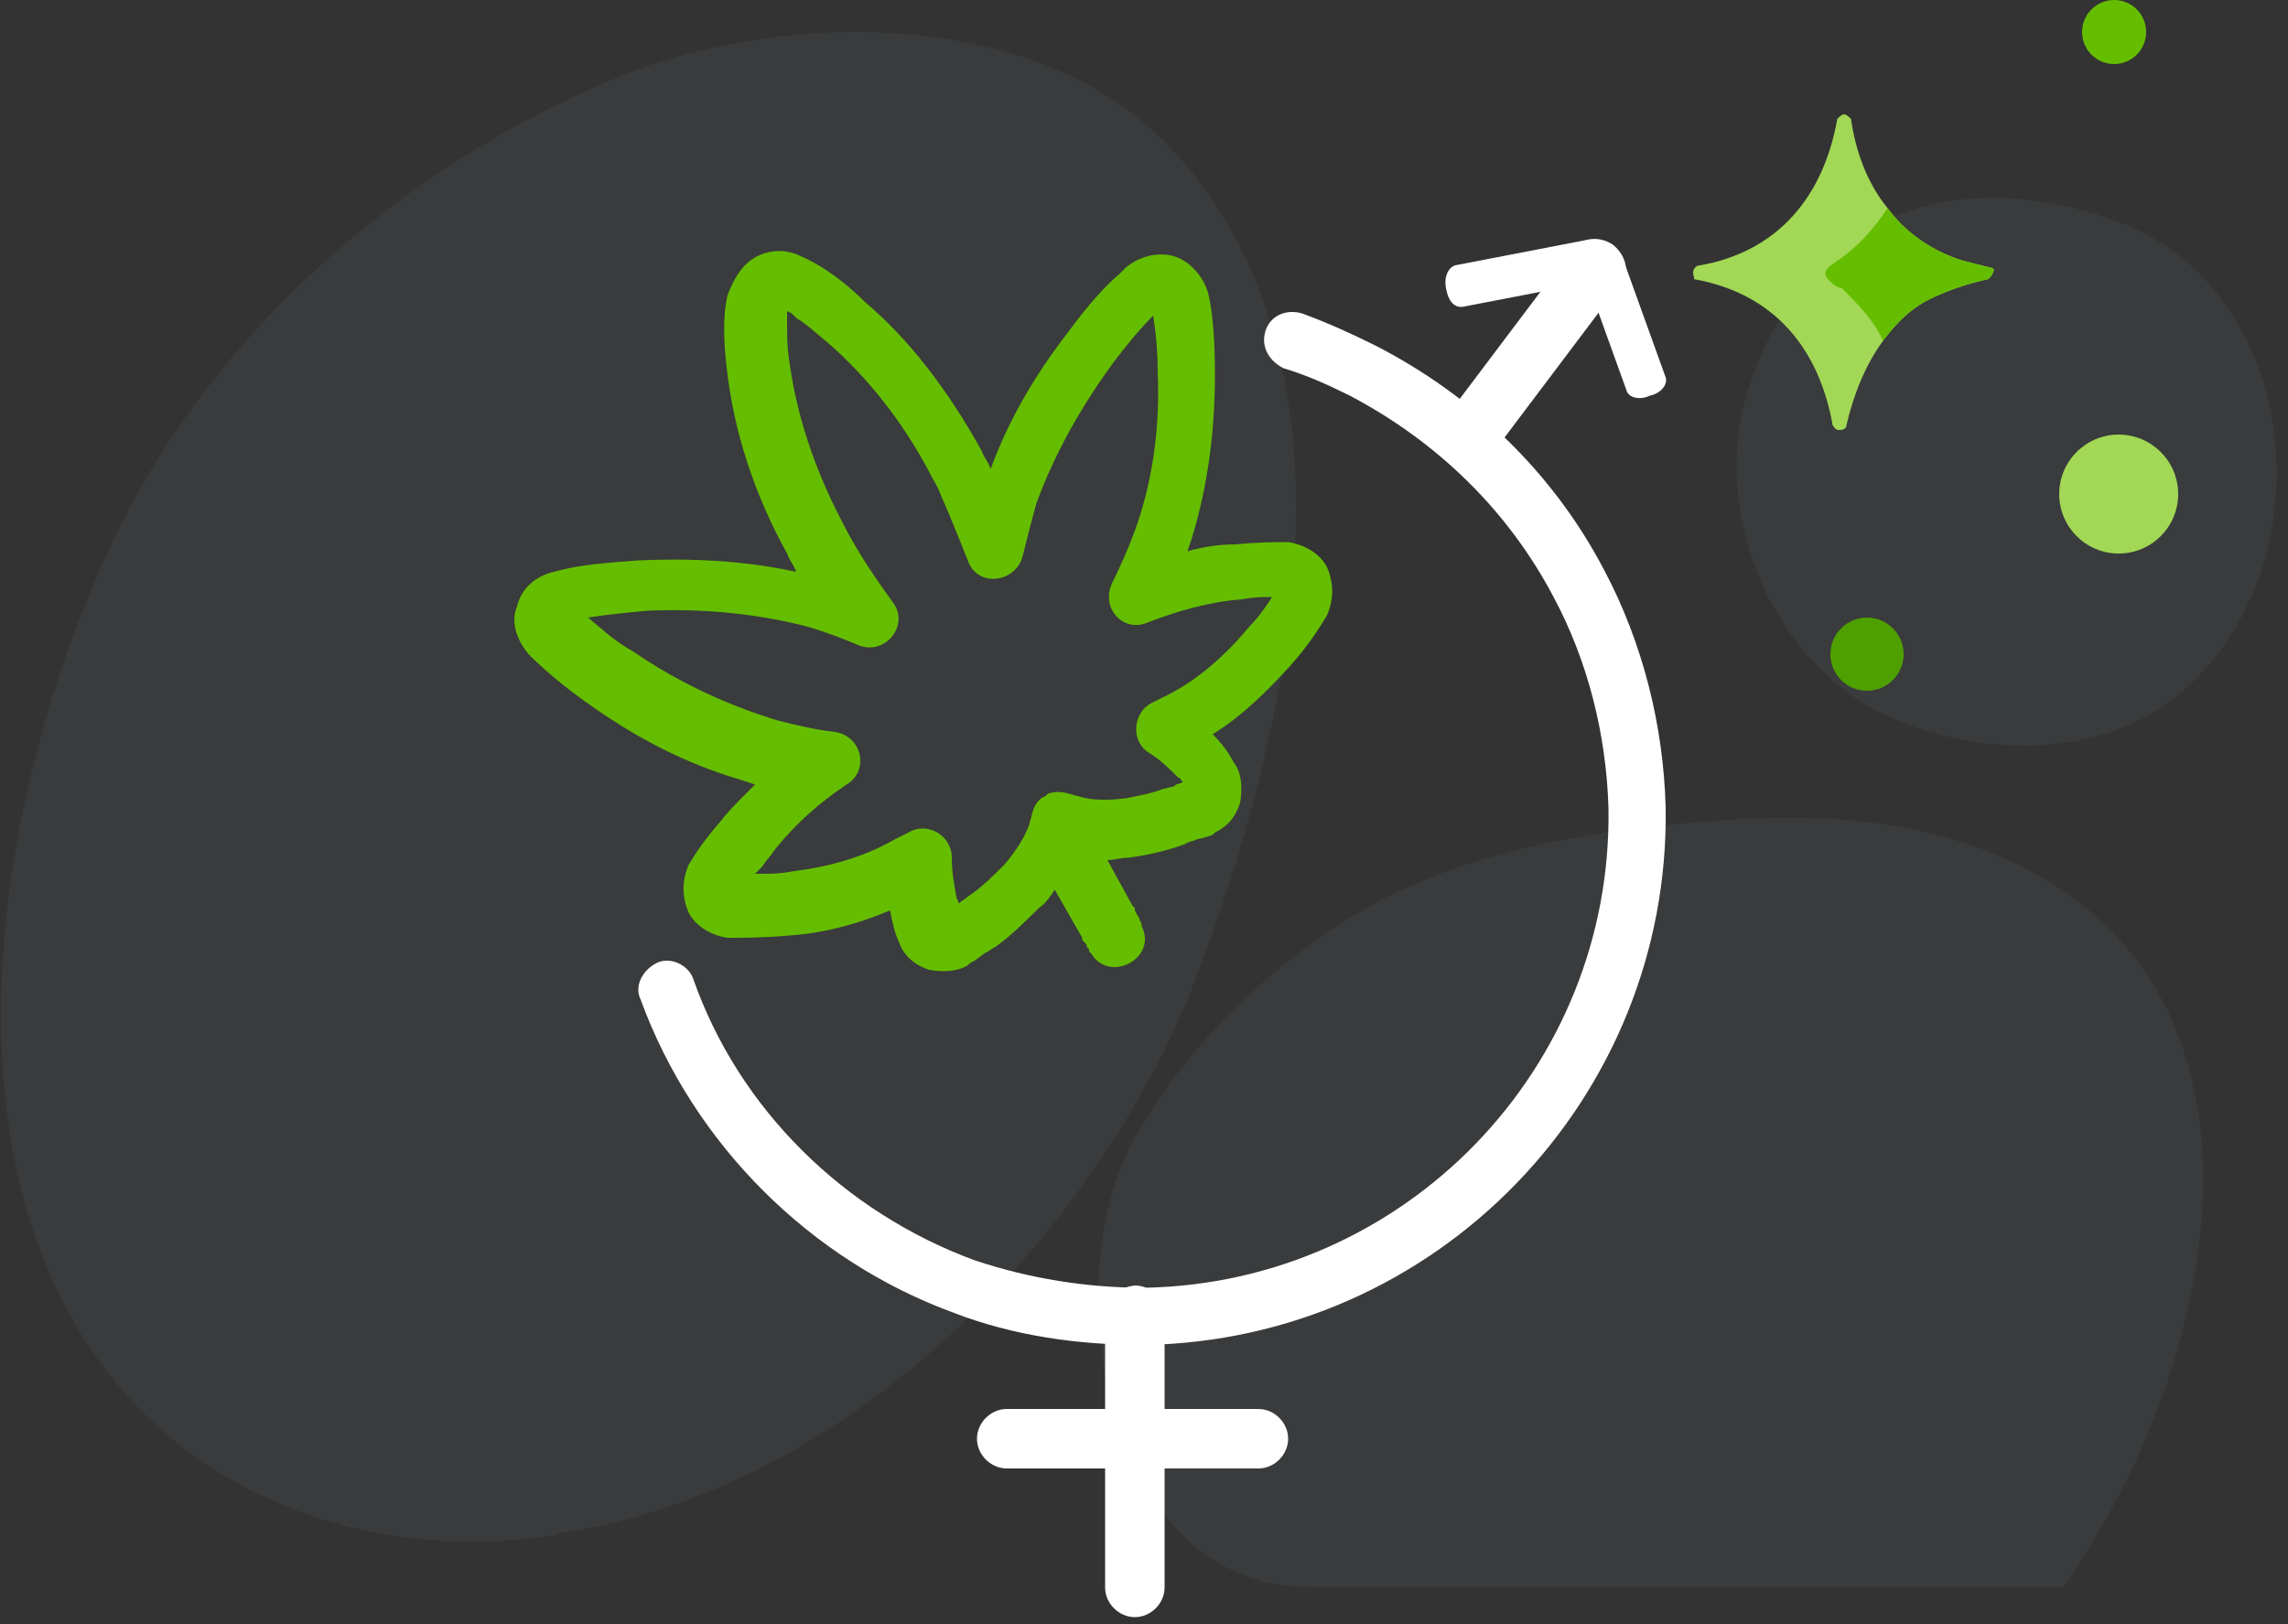 <?xml version="1.0" encoding="utf-8"?>
<!-- Generator: Adobe Illustrator 21.1.0, SVG Export Plug-In . SVG Version: 6.00 Build 0)  -->
<svg version="1.1" id="Слой_1" xmlns="http://www.w3.org/2000/svg" xmlns:xlink="http://www.w3.org/1999/xlink" x="0px" y="0px"
	 viewBox="0 0 100 71" style="enable-background:new 0 0 100 71;" xml:space="preserve" width="100px">
<rect x="0" y="0" width="100" height="71" fill="#333333" stroke="none"/>
<style type="text/css">
	.st0{fill-opacity:0;}
	.st1{opacity:6.000000e-02;fill:#9BB7CE;enable-background:new    ;}
	.st2{fill:#A2D855;}
	.st3{fill:#65BD00;}
	.st4{fill:#FFFFFF;}
	.st5{fill:#4EA000;}
</style>
<title>Феминизированные сорта</title>
<desc>Created with Sketch.</desc>
<g id="Page-1">
	<g id="Mobile_Главная_Все-категории-и-текст" transform="translate(-35, -651)">
		<g id="_x31_-8" transform="translate(15, 326)">
			<g id="_x35__x5F_Феминизированные-сорта" transform="translate(11, 325)">
				<g id="Феминизированные-сорта" transform="translate(4, 0)">
					<rect id="bg" y="0" class="st0" width="110" height="77"/>
					<path id="Path" class="st1" d="M10.2,23.1c4.2-8.5,12.2-15.7,21.5-19.6c7-3,18.4-3.4,24.4,2.9c9.1,9.5,5.2,26,1,36.8
						c-4,10.1-14.3,21.7-27.4,23.8c-0.1,0-0.2,0-0.4,0.1c-7.4,1.2-15.3-1.2-19.9-7.5C2.1,49.6,5.1,33.5,10.2,23.1z"/>
					<path id="Path_1_" class="st1" d="M81.3,17.4c0.6-2.3,1.9-4.4,3.6-6.1c3.5-3.2,8.4-3.2,12.7-1.6c8.2,3.1,9.1,15.2,2.7,20.6
						c-3.4,2.9-8.7,2.8-12.6,1.1C82.6,29.2,79.8,22.7,81.3,17.4z"/>
					<circle id="Oval" class="st2" cx="97.6" cy="21.6" r="2.6"/>
					<circle id="Oval_1_" class="st3" cx="97.4" cy="1.4" r="1.4"/>
					<path id="Path_2_" class="st1" d="M95.2,69.4H62.3c-9.1,0-11.2-13.4-7.7-19.7c2.2-3.8,5.4-7,9.1-9.4c4.7-3,10.6-4,16.1-4.4
						c4.6-0.4,9.6-0.1,13.8,2.1c10.5,5.5,8.6,18.6,4,27.4C96.9,66.7,96.1,68.1,95.2,69.4z"/>
					<g id="icon" transform="translate(23, 3)">
						<g id="Female" transform="translate(10, 11)">
							<path id="Path_3_" class="st4" d="M28.1,2.1c1,0.3,1.9,0.7,2.9,1.2c3.8,2,6.9,5,8.9,8.8c1.5,2.8,2.3,6,2.4,9.2
								c0.2,11.4-8.9,20.8-20.3,21c-2.5,0-5-0.4-7.4-1.2C8.9,39,4.3,34.5,2.3,28.8c-0.2-0.6-1-1-1.6-0.7s-1,1-0.7,1.6
								C2.3,36,7.4,41.1,13.7,43.4c2.6,1,5.4,1.4,8.3,1.4C34.8,44.6,45,34,44.8,21.3c-0.1-3.6-1-7.2-2.7-10.4
								c-2.2-4.2-5.7-7.6-10-9.8c-1-0.5-2.1-1-3.2-1.4c-0.7-0.2-1.4,0.1-1.6,0.8S27.5,1.8,28.1,2.1z"/>
							<path id="Path_4_" class="st4" d="M27,47.6H16c-0.7,0-1.3,0.6-1.3,1.3c0,0.7,0.6,1.3,1.3,1.3h11c0.7,0,1.3-0.6,1.3-1.3
								C28.3,48.2,27.7,47.6,27,47.6z"/>
							<path id="Path_5_" class="st4" d="M20.3,43.5v11.9c0,0.7,0.6,1.3,1.3,1.3c0.7,0,1.3-0.6,1.3-1.3V43.5c0-0.7-0.6-1.3-1.3-1.3
								C20.8,42.3,20.3,42.8,20.3,43.5z"/>
							<path id="Path_9_" class="st4" d="M40.8-3.2l-5.8,7.7c-0.3,0.4-0.2,1.1,0.4,1.6C36,6.5,36.7,6.5,37.1,6l5.8-7.7
								c0.3-0.4,0.2-1.1-0.4-1.6C41.9-3.7,41.2-3.6,40.8-3.2z"/>
							<path id="Path_11_" class="st4" d="M44.8,2.5l-1.8-5c-0.1-0.3-0.6-0.4-1-0.2c-0.5,0.2-0.8,0.5-0.7,0.8l1.8,5
								c0.1,0.3,0.6,0.4,1,0.2C44.6,3.2,44.9,2.8,44.8,2.5z"/>
							<path id="Path_10_" class="st4" d="M36-0.6l5.7-1.1c0.3-0.1,0.5-0.5,0.4-1c-0.1-0.5-0.4-0.8-0.8-0.8l-5.7,1.1
								c-0.3,0.1-0.5,0.5-0.4,1C35.3-0.8,35.6-0.5,36-0.6z"/>
						</g>
						<g id="marijuana">
							<path id="Path_6_" class="st3" d="M15.1,8.2c0.6-0.3,1.3-0.3,1.9,0c0.7,0.3,1.7,0.9,2.8,2c1.9,1.6,3.6,3.8,5.1,6.5
								c0.1,0.3,0.3,0.5,0.4,0.8c0.8-2.2,2-4.2,3.4-6c0.8-1.1,1.6-2,2.2-2.5l0.3-0.3c0.6-0.5,1.4-0.7,2.1-0.5
								c0.7,0.2,1.3,0.9,1.5,1.6c0.2,0.8,0.3,2,0.3,3.6c0,2.4-0.3,4.8-1,7.1l-0.2,0.6c0.7-0.2,1.4-0.3,2.1-0.3
								c1-0.1,1.8-0.1,2.3-0.1c0.7,0.1,1.4,0.5,1.7,1.1c0.3,0.7,0.3,1.4,0,2.1c-0.3,0.5-0.8,1.3-1.6,2.2c-1,1.1-2.1,2.2-3.4,3
								c0.4,0.4,0.7,0.8,0.9,1.2c0.4,0.5,0.4,1.2,0.3,1.8c-0.2,0.6-0.5,1-1.1,1.3l-0.1,0.1l-0.3,0.1l-0.4,0.1
								c-0.2,0.1-0.4,0.1-0.5,0.2c-0.8,0.3-1.7,0.5-2.5,0.6c-0.3,0-0.6,0.1-0.9,0.1l1.1,2l0.1,0.1l0,0.1l0.1,0.2
								c0,0,0.1,0.1,0.1,0.2l0,0l0.1,0.2c0,0,0,0.1,0,0.1l0,0l0,0c0.7,1.4-1.4,2.5-2.2,1.2l-0.1-0.1l0,0l0-0.1l-0.1-0.1l0,0l0,0
								c0-0.1,0-0.1-0.1-0.2c0,0-0.1-0.1-0.1-0.1l0,0l0-0.1l0,0l-1.2-2.1c-0.2,0.3-0.4,0.6-0.7,0.8c-0.6,0.6-1.2,1.2-1.9,1.7
								c-0.2,0.1-0.3,0.2-0.5,0.3l-0.4,0.3l-0.2,0.1l-0.1,0.1c-0.5,0.3-1.1,0.3-1.7,0.2c-0.6-0.2-1.1-0.6-1.3-1.2
								c-0.2-0.4-0.3-0.9-0.4-1.4c-1.4,0.6-2.9,1-4.4,1.1c-1.1,0.1-2.1,0.1-2.7,0.1c-0.7-0.1-1.4-0.5-1.7-1.1
								c-0.3-0.7-0.3-1.4,0-2.1c0.3-0.5,0.7-1.1,1.4-1.9c0.3-0.4,0.7-0.8,1.1-1.2l0.4-0.4l-0.6-0.2c-2.4-0.7-4.5-1.8-6.5-3.2
								c-1.3-0.9-2.2-1.7-2.8-2.3c-0.5-0.6-0.8-1.4-0.5-2.1c0.2-0.8,0.8-1.3,1.6-1.5l0.4-0.1c0.8-0.2,1.9-0.3,3.3-0.4
								c2.3-0.1,4.6,0,6.9,0.5c-0.1-0.3-0.3-0.5-0.4-0.8c-1.5-2.7-2.3-5.4-2.6-7.8c-0.2-1.5-0.2-2.7,0-3.5
								C14.1,9.1,14.5,8.5,15.1,8.2z M16.6,10.7l-0.2-0.1l0,0.2l0,0.3c0,0.5,0,1.1,0.1,1.7c0.3,2.2,1,4.5,2.3,7
								c0.6,1.2,1.4,2.4,2.2,3.5c0.8,1-0.3,2.4-1.5,1.9c-0.7-0.3-1.5-0.6-2.2-0.8c-2.3-0.6-4.7-0.8-7-0.7c-1.1,0.1-2,0.2-2.6,0.3
								c0.5,0.4,1.1,1,2,1.5c1.9,1.3,4,2.3,6.3,3c0.8,0.2,1.6,0.4,2.5,0.5c1.2,0.2,1.5,1.7,0.5,2.3c-1.2,0.8-2.2,1.7-3.1,2.8
								c-0.2,0.3-0.4,0.5-0.6,0.8L15,35.2l0.3,0c0.4,0,0.8,0,1.3-0.1c1.6-0.2,3.1-0.6,4.5-1.4c0.2-0.1,0.4-0.2,0.6-0.3
								c0.8-0.5,1.9,0.1,1.9,1.1c0,0.6,0.1,1.2,0.2,1.7c0,0.1,0.1,0.2,0.1,0.3c0.1-0.1,0.3-0.2,0.4-0.3c0.6-0.4,1.1-0.9,1.6-1.4
								c0.5-0.6,0.9-1.2,1.1-1.8c0-0.1,0.1-0.3,0.1-0.4c0.1-0.4,0.3-0.7,0.6-0.8l0.1-0.1c0.3-0.1,0.6-0.1,0.9,0
								c0.1,0,0.3,0.1,0.4,0.1c0.6,0.2,1.3,0.2,2.1,0.1c0.5-0.1,1.1-0.2,1.6-0.4l0.4-0.1c0.1,0,0.1,0,0.2-0.1l0.3-0.1
								c-0.1-0.1-0.1-0.2-0.2-0.2c-0.4-0.4-0.8-0.8-1.3-1.1c-0.8-0.5-0.7-1.8,0.2-2.2c0.2-0.1,0.4-0.2,0.6-0.3
								c1.4-0.7,2.6-1.8,3.6-3c0.3-0.3,0.6-0.7,0.8-1l0.2-0.3c-0.4,0-0.8,0-1.3,0.1c-1.4,0.1-2.8,0.5-4.1,1
								c-1.1,0.5-2.1-0.6-1.6-1.7c0.4-0.8,0.7-1.5,1-2.3c0.8-2.2,1.1-4.6,1-6.9c0-1-0.1-1.9-0.2-2.5c-0.5,0.5-1.1,1.2-1.7,2
								c-1.4,1.9-2.6,4-3.4,6.2c-0.2,0.7-0.4,1.5-0.6,2.3c-0.3,1.2-2,1.4-2.4,0.2c-0.4-1-0.8-2-1.2-2.9c-0.1-0.3-0.3-0.6-0.4-0.8
								c-1.3-2.5-2.9-4.4-4.5-5.8c-0.5-0.4-0.9-0.8-1.4-1.1L16.6,10.7z"/>
						</g>
					</g>
					<g id="stars" transform="translate(79, 5)">
						<circle id="Oval_2_" class="st5" cx="7.6" cy="23.6" r="1.6"/>
						<path id="Path_7_" class="st2" d="M13.1,6.9c0,0.1-0.1,0.2-0.2,0.3c-0.9,0.2-1.8,0.5-2.6,0.9c-0.8,0.4-1.4,1-2,1.8
							c-0.8,1.1-1.3,2.4-1.6,3.7c0,0.1-0.1,0.2-0.3,0.2s-0.2-0.1-0.3-0.2c-0.6-3.4-2.6-5.8-6.1-6.4C0.1,7.2,0,7.1,0,6.9
							c0-0.1,0.1-0.3,0.3-0.3C3.7,6,5.7,3.6,6.3,0.2C6.4,0.1,6.5,0,6.6,0s0.2,0.1,0.3,0.2C7.1,1.6,7.6,3,8.5,4.1
							c0.8,1.1,2,1.9,3.3,2.3c0.4,0.1,0.8,0.2,1.2,0.3C13.1,6.7,13.2,6.8,13.1,6.9L13.1,6.9z"/>
						<path id="Path_8_" class="st3" d="M13.1,6.9c0,0.1-0.1,0.2-0.2,0.3c-0.9,0.2-1.8,0.5-2.6,0.9c-0.8,0.4-1.4,1-2,1.8
							C7.9,9,7.2,8.3,6.5,7.6C6.4,7.6,6.2,7.5,6.1,7.4C5.6,7,5.7,6.8,6.3,6.4C7.2,5.8,7.9,5,8.5,4.1c0.8,1.1,2,1.9,3.3,2.3
							c0.4,0.1,0.8,0.2,1.2,0.3C13.1,6.7,13.2,6.8,13.1,6.9L13.1,6.9z"/>
					</g>
				</g>
			</g>
		</g>
	</g>
</g>
</svg>
